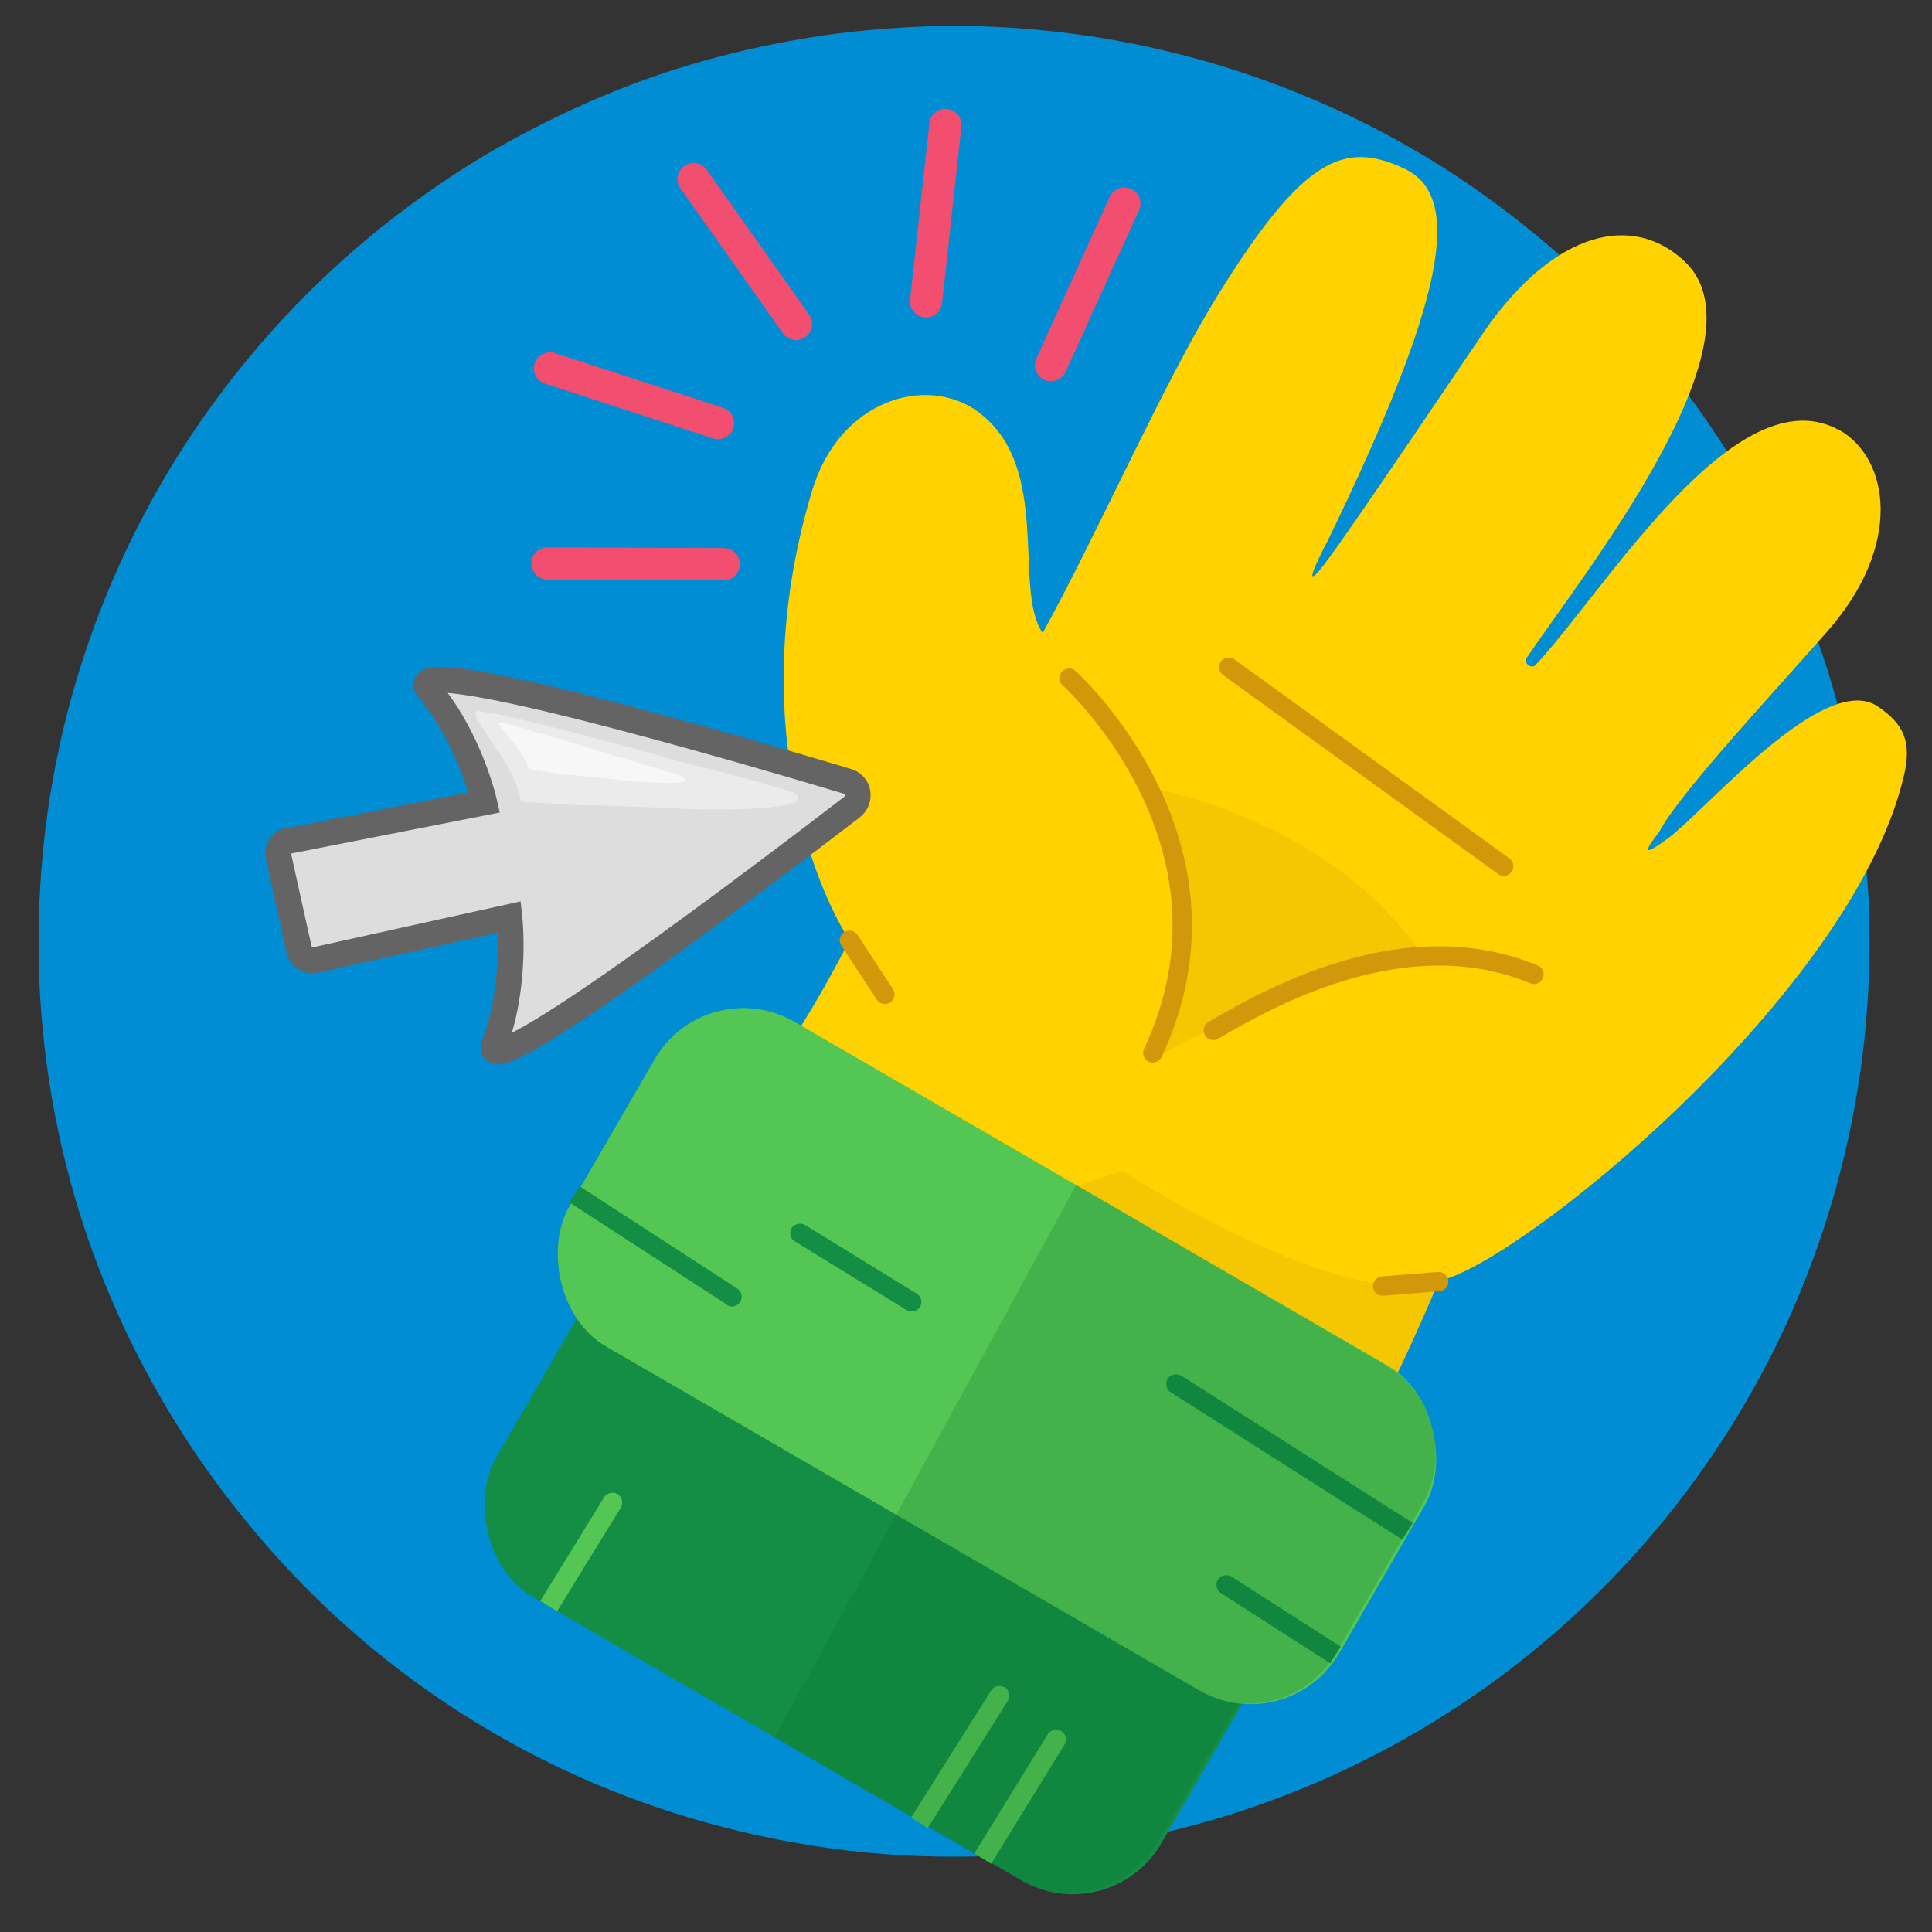 <svg xmlns="http://www.w3.org/2000/svg" id="Camada_1" version="1.1" viewBox="0 0 300 300"><rect x="0" y="0" width="300" height="300" fill="#333333" stroke="none"/><defs><style>.st0{fill:#54c654}.st7{stroke-linecap:round;stroke-linejoin:round;stroke:#d1990a;stroke-width:3px;fill:none}.st10{opacity:.2}.st11{fill:#138e44}.st10{fill:#d1990a}</style></defs><path fill="#008dd3" d="M290.3 145.6c.1 20.7-4.3 40.4-12.1 58.2-22 49.7-71.6 84.3-129.5 84.5-15.4.1-30.2-2.4-44.1-6.8-26.1-8.3-48.9-24-65.9-44.7-17.7-21.4-29.4-48-32.1-77.3-.4-4.2-.6-8.5-.6-12.8-.2-48.2 23.7-91 60.4-116.8 4.8-3.4 9.8-6.5 15-9.2 7.3-3.9 15-7.2 23-9.8 7.5-2.4 15.4-4.2 23.4-5.4 6.5-.9 13-1.4 19.7-1.5 26.2 0 50.6 6.9 71.8 19.1 3.8 2.2 7.4 4.5 11 7.1 16.9 12 31.1 27.6 41.4 45.8 1.2 2.1 2.3 4.1 3.3 6.3.9 1.9 1.8 3.6 2.6 5.5 2.7 6.1 5 12.2 6.9 18.6 2.1 7.2 3.6 14.5 4.5 21.9.9 5.8 1.3 11.5 1.3 17.3z"/><rect width="119.4" height="58.3" x="75.4" y="215.6" class="st11" rx="15.9" ry="15.9" transform="rotate(30.1 135.126 245.216)"/><path fill="#ffd200" d="M285.6 66.8c-16-8.9-36.3 24.8-47.1 36.4-.7.8-2-.2-1.4-1.1 8.7-12.9 37.4-48.8 24.7-61.3-7.3-7.2-19-6-30.3 9.2-1.4 1.9-16.3 24.2-23.8 34.8s-2 0-1.5-.9c18-37.1 21.2-53.3 11.9-57.7S202.4 24.3 189 46c-8.3 13.4-18.6 36.9-27.1 52.3-4.7-6.9 1.6-25.9-10.1-34.4-7.8-5.7-21.4-2-25.7 12.3-10.7 35.6.8 62.1 5.8 69.8-6.8 13.4-15.6 26.3-25.8 38.6-1.7 2-3.3 4-5.1 5.9 15.5 19.7 48.3 53.5 95.6 61 2.6-4.4 5-8.6 7.2-12.6 13.3-24.1 19.6-40 19.6-40 12-2.3 64.5-44.5 72.3-78.7 1.1-5 0-7.7-4.1-10.5-8.3-5.6-26.5 15.9-32.5 20.4s-1.8-.3-1.3-1.2C261 123 275 108 283.7 98.1c11.9-13.5 9.7-27 1.8-31.4z"/><path d="M159.9 186.7l14.4-4.9s33.9 22.2 49.2 17.1l-7.2 16.1-56.3-28.4z" class="st10"/><rect width="138.2" height="58.3" x="85.5" y="181.5" class="st0" rx="15.9" ry="15.9" transform="rotate(30.1 154.839 211.003)"/><path d="M188.4 160c10.6-6.3 30.7-16.6 49.8-8.7m-72.2-46s28.4 25.5 13 58.2" class="st7"/><path fill="#ffd200" stroke="#d1990a" stroke-linecap="round" stroke-linejoin="round" stroke-width="3" d="M190.8 103.6l42.7 30.9"/><path d="M131.9 146l5.5 8.4m86 44.6l-8.7.7" class="st7"/><path d="M112.9 202.6l-24.5-15.9 1.6-2.5 24.5 15.9c.7.5.9 1.4.4 2.1-.5.7-1.4.9-2.1.4zm104.9 36.5l-36-22.9c-.7-.4-.9-1.4-.5-2.1.4-.7 1.4-.9 2.1-.5l36 22.9-1.6 2.5zm-11.2 19.2l-17-10.9c-.7-.4-.9-1.4-.5-2.1.4-.7 1.4-.9 2.1-.5l17 10.9-1.6 2.5z" class="st11"/><rect width="3" height="23.4" x="131.4" y="184.9" class="st11" rx="1.5" ry="1.5" transform="rotate(-58.4 133.091 196.722)"/><path d="M86.5 250.2l-2.6-1.6 9.9-16.1c.4-.7 1.4-.9 2.1-.5.7.4.9 1.4.5 2.1l-9.9 16.1zm57.5 33.6l-2.5-1.6 12.4-19.7c.4-.7 1.4-.9 2.1-.5.7.4.9 1.4.5 2.1l-12.4 19.7zm9.9 5.6l-2.6-1.6 11.4-18.5c.4-.7 1.4-.9 2.1-.5.7.4.9 1.4.5 2.1l-11.4 18.5z" class="st0"/><path d="M179.2 164.4s9.2-20.4 0-41.9c0 0 26.8 4.6 41.3 25.3 0 0-26.4 7.7-41.2 16.6z" class="st10"/><path fill="#07682a" d="M215 211.9L167.1 184l-46.8 85.8 21.1 12.3 2.4 1.5 14.2 8.2c7.6 4.4 17.4 1.8 21.8-5.8l12.5-21.5c6 .5 12-2.3 15.2-7.9l13.3-22.9c4.4-7.6 1.8-17.4-5.8-21.8z" opacity=".2"/><path fill="none" stroke="#f14e70" stroke-linecap="round" stroke-linejoin="round" stroke-width="5" d="M85 87.5l27.4.1m-27-30.4l26.1 8.5m63.1-34.1l-11.4 25.1m-16.4-37.3l-3 27.4m-36.1-19l15.9 22.5"/><path fill="#ddd" stroke="#646464" stroke-miterlimit="10" stroke-width="4" d="M66.4 106.9c6.5 7.5 8.8 17.7 8.8 17.7l-30.5 6c-.5 0-1 .4-1.2.8h0c-.3.5-.3.9-.3 1.4l3.3 14.9c.2.6.5.9 1.1 1.2h0c.4.2.8.3 1.2.2l30.3-6.7s1.2 10.4-2.3 19.7c-3.1 7.9 42.1-26.5 55.4-36.7 1.6-1.2 1.2-3.6-.7-4.1-16.3-4.9-70.4-20.7-64.9-14.2z"/><path style="isolation:isolate" fill="#fff" d="M91 125.1c6-.1 16.1.7 20.6.6 5.7 0 9.6-.4 11.7-1 .9-.3.7-1.5-.3-1.7-2.4-.8-7.4-2.3-17.7-4.8h-.1c-4.1-1.4-27.7-7.6-29.9-7.6-5.2-1.7 4.8 7.3 5.6 13.9" opacity=".4"/><path style="isolation:isolate" fill="#fff" d="M87.7 120.3c3.4.1 9 1 11.8 1.1 3.2.2 5.3.3 6.6 0 .6-.2.3-.6-.3-.9-1.3-.4-4.3-1.4-10.2-3.1h-.1c-2.4-.9-15.9-4.8-17.2-5.1-3-1 3 3.7 3.8 7.1" opacity=".6"/></svg>